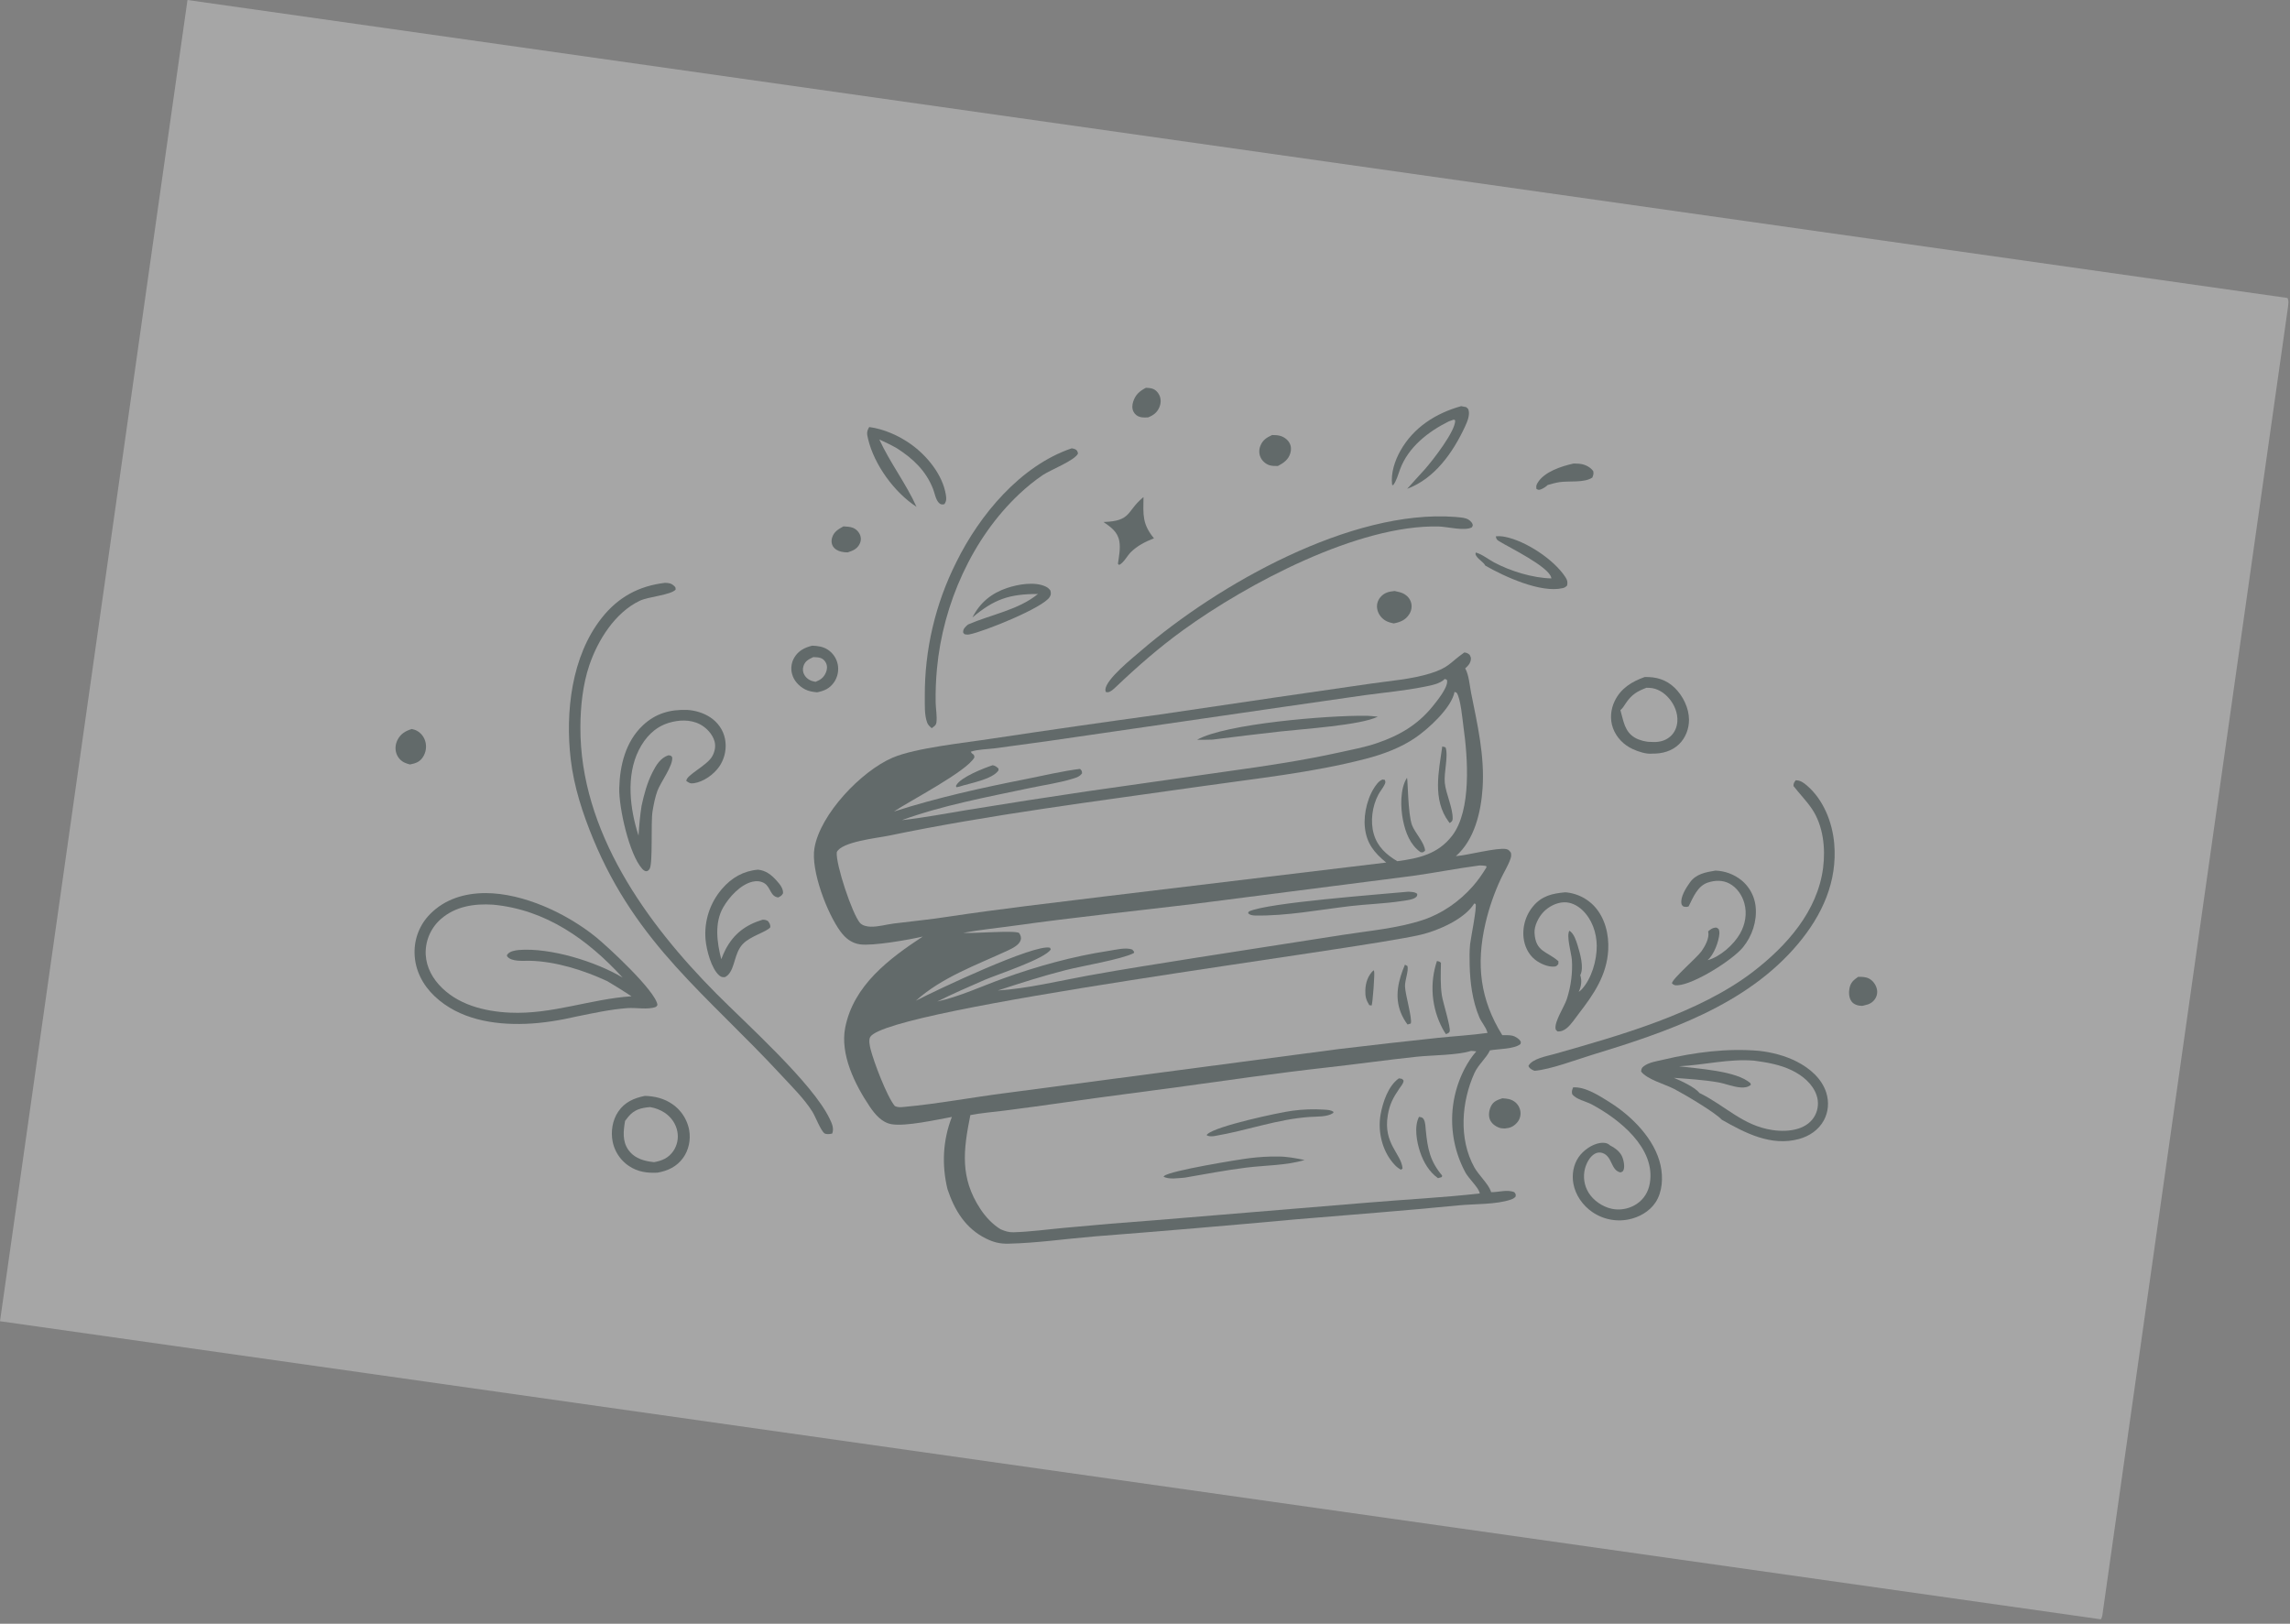 <?xml version="1.0" encoding="UTF-8"?> <svg xmlns="http://www.w3.org/2000/svg" width="385" height="273" viewBox="0 0 385 273" fill="none"><rect x="0" y="0" width="385" height="273" fill="#808080" stroke="none"/><g opacity="0.3" clip-path="url(#clip0_3242_39)"><path d="M31.518 0L384.572 50.093C384.694 50.361 384.753 50.597 384.735 50.89C384.628 52.646 384.261 54.455 384.014 56.199L382.57 66.372L377.963 98.86L360.095 224.773L355.251 258.913L353.964 267.988C353.784 269.233 353.738 270.769 353.352 271.949C353.284 272.16 353.156 272.347 353.013 272.515L-0.04 222.421L31.518 0Z" fill="white"></path><path d="M141.8 88.497C142.328 88.534 142.927 88.546 143.421 88.75C143.988 88.984 144.459 89.496 144.647 90.08C144.799 90.555 144.739 91.039 144.51 91.478C144.066 92.332 143.372 92.588 142.52 92.871C142.148 92.879 141.784 92.835 141.422 92.752C140.86 92.625 140.293 92.308 140.002 91.794C139.765 91.375 139.752 90.876 139.886 90.42C140.187 89.399 140.937 88.977 141.8 88.497Z" fill="#1C3737"></path><path d="M192.652 65.197C192.999 65.218 193.371 65.231 193.705 65.334C194.251 65.503 194.671 65.924 194.911 66.436C195.216 67.087 195.192 67.806 194.918 68.464C194.541 69.37 193.88 69.853 192.988 70.187C192.581 70.19 192.131 70.214 191.733 70.121C191.227 70.003 190.8 69.685 190.566 69.219C190.291 68.671 190.336 68.068 190.523 67.499C190.905 66.341 191.61 65.746 192.652 65.197Z" fill="#1C3737"></path><path d="M312.398 164.233C313.005 164.229 313.638 164.232 314.197 164.512C314.853 164.842 315.35 165.515 315.528 166.223C315.547 166.294 315.562 166.365 315.573 166.437C315.585 166.509 315.592 166.582 315.595 166.654C315.598 166.727 315.598 166.8 315.593 166.872C315.59 166.945 315.583 167.018 315.571 167.089C315.561 167.162 315.547 167.233 315.529 167.304C315.509 167.374 315.487 167.443 315.462 167.511C315.437 167.58 315.408 167.647 315.375 167.712C315.343 167.777 315.308 167.841 315.27 167.902C314.861 168.555 314.23 168.881 313.494 169.015C313.324 169.069 313.171 169.119 312.992 169.115C312.375 169.1 311.678 168.895 311.297 168.388C310.847 167.793 310.797 166.898 310.933 166.183C311.12 165.189 311.617 164.778 312.398 164.233Z" fill="#1C3737"></path><path d="M252.574 184.657C253.331 184.706 253.972 184.755 254.618 185.213C255.16 185.597 255.536 186.234 255.617 186.895C255.628 186.978 255.634 187.062 255.636 187.146C255.637 187.23 255.634 187.314 255.627 187.398C255.62 187.482 255.608 187.565 255.592 187.647C255.576 187.73 255.555 187.811 255.53 187.891C255.505 187.972 255.476 188.051 255.443 188.128C255.409 188.205 255.372 188.28 255.331 188.353C255.289 188.427 255.244 188.497 255.195 188.566C255.146 188.634 255.094 188.7 255.038 188.762C254.455 189.427 253.833 189.667 252.979 189.732C252.675 189.72 252.353 189.708 252.064 189.604C251.386 189.362 250.755 188.895 250.481 188.211C250.203 187.513 250.352 186.592 250.695 185.934C251.114 185.129 251.773 184.931 252.574 184.657Z" fill="#1C3737"></path><path d="M213.872 73.141C214.268 73.145 214.704 73.155 215.092 73.243C215.768 73.397 216.45 73.853 216.787 74.463C217.087 75.007 217.108 75.618 216.93 76.205C216.602 77.294 215.791 77.851 214.846 78.345C214.393 78.354 213.843 78.356 213.409 78.212C213.33 78.186 213.252 78.155 213.176 78.121C213.099 78.086 213.025 78.048 212.952 78.006C212.879 77.965 212.809 77.919 212.741 77.871C212.673 77.822 212.607 77.77 212.545 77.714C212.482 77.659 212.421 77.601 212.364 77.539C212.307 77.478 212.253 77.414 212.202 77.347C212.152 77.281 212.104 77.212 212.06 77.14C212.017 77.069 211.976 76.995 211.94 76.92C211.645 76.307 211.647 75.601 211.892 74.972C212.28 73.975 212.958 73.558 213.872 73.141Z" fill="#1C3737"></path><path d="M264.554 77.932C265.008 77.945 265.495 77.942 265.939 78.034C266.673 78.188 267.452 78.603 267.868 79.235C267.941 79.713 267.883 79.835 267.708 80.293C266.358 81.206 263.82 80.83 262.223 81.056C261.543 81.152 260.858 81.362 260.198 81.546C259.932 81.827 259.398 82.158 259.036 82.287C258.691 82.409 258.627 82.358 258.313 82.217C258.242 81.761 258.267 81.581 258.509 81.174C259.621 79.303 262.556 78.374 264.554 77.932Z" fill="#1C3737"></path><path d="M69.233 122.567C69.534 122.639 69.833 122.718 70.105 122.871C70.191 122.919 70.274 122.971 70.354 123.028C70.435 123.084 70.512 123.144 70.587 123.209C70.662 123.273 70.733 123.34 70.8 123.412C70.868 123.483 70.932 123.558 70.993 123.635C71.053 123.713 71.109 123.794 71.162 123.877C71.214 123.96 71.262 124.046 71.305 124.134C71.349 124.223 71.388 124.313 71.423 124.405C71.458 124.497 71.488 124.591 71.513 124.686C71.542 124.794 71.565 124.903 71.583 125.013C71.601 125.123 71.613 125.234 71.619 125.345C71.625 125.457 71.625 125.568 71.62 125.68C71.615 125.791 71.604 125.902 71.587 126.012C71.57 126.123 71.547 126.232 71.519 126.34C71.491 126.448 71.457 126.554 71.418 126.659C71.379 126.763 71.335 126.866 71.285 126.966C71.235 127.065 71.181 127.163 71.121 127.257C70.573 128.128 69.862 128.348 68.918 128.53C68.625 128.448 68.328 128.365 68.052 128.236C67.97 128.199 67.89 128.158 67.812 128.113C67.735 128.068 67.659 128.018 67.587 127.966C67.514 127.913 67.445 127.856 67.378 127.796C67.311 127.736 67.248 127.672 67.187 127.606C67.127 127.539 67.07 127.47 67.017 127.397C66.964 127.325 66.915 127.25 66.869 127.172C66.824 127.095 66.782 127.015 66.745 126.933C66.707 126.851 66.674 126.768 66.646 126.683C66.382 125.91 66.48 125.068 66.857 124.351C67.379 123.359 68.192 122.882 69.233 122.567Z" fill="#1C3737"></path><path d="M234.473 99.364C235.037 99.486 235.623 99.593 236.124 99.894C236.682 100.23 237.109 100.764 237.26 101.404C237.414 102.059 237.271 102.735 236.908 103.297C236.286 104.261 235.393 104.616 234.312 104.816C233.775 104.694 233.256 104.578 232.793 104.26C232.13 103.806 231.649 103.116 231.53 102.313C231.43 101.637 231.605 100.985 232.038 100.453C232.694 99.644 233.501 99.45 234.473 99.364Z" fill="#1C3737"></path><path d="M192.246 83.577C192.206 86.6 192.022 88.076 194.007 90.509C192.607 91.045 191.191 91.764 190.12 92.834C189.506 93.447 188.914 94.64 188.146 94.986L187.947 94.784C188.119 93.57 188.404 92.18 188.178 90.966C187.881 89.371 186.75 88.624 185.518 87.761C190.245 87.63 189.375 85.962 192.141 83.66C192.176 83.632 192.211 83.605 192.246 83.577Z" fill="#1C3737"></path><path d="M251.476 90.176C252.016 90.121 252.492 90.151 253.025 90.257C256.471 90.94 261.231 94.025 263.181 97.033C263.515 97.547 263.584 97.86 263.465 98.442C263.238 98.676 263.072 98.8 262.749 98.878C259.035 99.773 252.854 96.901 249.709 95.095C249.429 94.516 248.62 94.107 248.253 93.545C248.063 93.254 248.032 93.231 248.104 92.895C249.172 93.174 250.197 94.028 251.174 94.549C253.943 96.029 257.676 97.174 260.819 97.246C260.811 97.2 260.805 97.152 260.794 97.106C260.357 95.252 253.745 92.054 252.067 91.014C251.607 90.728 251.595 90.681 251.476 90.176Z" fill="#1C3737"></path><path d="M163.486 103.814C164.754 101.317 166.673 99.739 169.33 98.851C171.184 98.231 173.979 97.741 175.825 98.626C176.16 98.787 176.374 98.988 176.596 99.281C176.69 99.73 176.737 99.927 176.489 100.353C175.424 102.182 165.348 106.217 162.977 106.662C162.689 106.716 162.459 106.699 162.174 106.636C161.988 106.433 161.906 106.445 161.928 106.152C161.963 105.671 162.401 105.282 162.753 104.996C166.57 103.331 171.241 102.549 174.496 99.867C169.693 99.863 167.162 100.727 163.486 103.814Z" fill="#1C3737"></path><path d="M136.547 108.556C137.486 108.592 138.376 108.707 139.174 109.231C139.28 109.301 139.382 109.375 139.48 109.454C139.578 109.533 139.673 109.617 139.763 109.706C139.853 109.794 139.938 109.887 140.02 109.984C140.1 110.081 140.177 110.182 140.248 110.286C140.319 110.391 140.385 110.498 140.445 110.609C140.506 110.72 140.561 110.834 140.61 110.95C140.66 111.067 140.703 111.185 140.741 111.306C140.779 111.426 140.811 111.549 140.836 111.672C140.863 111.803 140.883 111.935 140.896 112.067C140.909 112.2 140.916 112.333 140.916 112.466C140.916 112.599 140.909 112.732 140.896 112.865C140.882 112.998 140.863 113.129 140.836 113.26C140.809 113.39 140.776 113.519 140.737 113.647C140.697 113.774 140.651 113.899 140.599 114.021C140.547 114.144 140.489 114.264 140.425 114.381C140.361 114.497 140.291 114.611 140.216 114.721C139.488 115.762 138.573 116.164 137.363 116.399C136.647 116.321 135.988 116.241 135.34 115.898C134.316 115.356 133.48 114.471 133.167 113.335C133.135 113.22 133.109 113.103 133.089 112.986C133.068 112.867 133.054 112.749 133.046 112.629C133.038 112.51 133.036 112.39 133.039 112.27C133.043 112.151 133.053 112.032 133.069 111.913C133.084 111.794 133.106 111.677 133.133 111.56C133.161 111.444 133.194 111.329 133.233 111.216C133.272 111.103 133.317 110.992 133.367 110.883C133.417 110.774 133.473 110.668 133.533 110.565C134.225 109.397 135.278 108.876 136.547 108.556Z" fill="#1C3737"></path><path d="M136.735 110.48C137.14 110.487 137.596 110.507 137.982 110.635C138.378 110.767 138.72 111.127 138.885 111.504C139.115 112.028 139.069 112.583 138.841 113.097C138.461 113.953 137.936 114.307 137.104 114.636C136.324 114.503 135.709 114.215 135.267 113.526C134.971 113.066 134.915 112.511 135.079 111.993C135.353 111.122 135.976 110.841 136.735 110.48Z" fill="white"></path><path d="M245.654 68.285L246.495 68.448C246.62 68.563 246.815 68.691 246.87 68.852C247.18 69.749 246.679 70.909 246.303 71.72C244.295 76.054 241.204 80.481 236.577 82.183C237.541 81.075 238.558 80.021 239.529 78.922C240.859 77.417 244.755 72.43 244.644 70.662L244.413 70.549L243.577 70.845C240.141 72.549 236.757 75.166 235.378 78.918C235.059 79.787 234.777 80.85 234.215 81.588L234.044 81.505C233.802 79.552 234.494 77.461 235.442 75.777C237.663 71.832 241.404 69.472 245.654 68.285Z" fill="#1C3737"></path><path d="M146.138 71.798C148.575 72.112 151.121 73.248 153.116 74.665C155.852 76.609 158.502 79.837 159.026 83.225C159.117 83.817 159.136 84.265 158.766 84.768C158.342 84.86 158.116 84.84 157.808 84.5C157.294 83.932 157.152 82.934 156.877 82.228C155.681 79.152 153.49 77.091 150.768 75.357C149.813 74.808 148.832 74.347 147.832 73.89C149.665 77.856 152.385 81.404 154.087 85.212C150.368 82.802 146.971 78.142 145.944 73.805C145.738 72.936 145.666 72.572 146.138 71.798Z" fill="#1C3737"></path><path d="M127.45 146.217C128.767 146.356 129.685 147.086 130.543 148.036C131.076 148.626 131.692 149.343 131.649 150.184C131.392 150.612 131.285 150.655 130.837 150.889C129.489 150.722 129.585 149.195 128.542 148.52C127.933 148.126 127.17 148.076 126.48 148.246C124.456 148.746 122.585 150.818 121.584 152.559C120.084 155.17 120.542 158.487 121.26 161.269C121.485 160.703 121.715 160.136 121.999 159.597C123.381 156.978 125.389 155.485 128.189 154.637C128.596 154.633 128.792 154.658 129.139 154.879C129.411 155.297 129.499 155.395 129.514 155.886C128.94 156.675 126.17 157.363 124.888 158.713C123.425 160.251 123.608 162.677 122.396 163.918C122.251 164.066 122.073 164.178 121.895 164.281C121.491 164.294 121.285 164.308 120.949 164.027C119.59 162.889 118.766 159.694 118.615 157.941C118.599 157.75 118.588 157.559 118.581 157.369C118.575 157.177 118.573 156.986 118.577 156.795C118.58 156.604 118.588 156.413 118.6 156.222C118.613 156.031 118.63 155.841 118.653 155.651C118.675 155.461 118.702 155.272 118.733 155.084C118.765 154.895 118.801 154.707 118.842 154.521C118.883 154.334 118.928 154.148 118.978 153.964C119.028 153.779 119.083 153.596 119.142 153.414C119.202 153.232 119.265 153.052 119.333 152.874C119.402 152.695 119.474 152.518 119.551 152.343C119.628 152.168 119.71 151.996 119.795 151.825C119.881 151.654 119.971 151.485 120.064 151.319C120.159 151.152 120.257 150.988 120.359 150.827C120.461 150.665 120.567 150.506 120.677 150.35C120.787 150.194 120.901 150.04 121.019 149.89C121.136 149.739 121.258 149.592 121.383 149.447C122.985 147.578 124.99 146.417 127.45 146.217Z" fill="#1C3737"></path><path d="M288.41 146.372C288.606 146.379 288.802 146.393 288.997 146.416C289.192 146.438 289.386 146.468 289.578 146.506C289.771 146.544 289.962 146.589 290.151 146.642C290.34 146.695 290.526 146.755 290.71 146.823C290.895 146.891 291.076 146.967 291.254 147.049C291.432 147.132 291.607 147.221 291.778 147.317C291.949 147.414 292.115 147.517 292.278 147.627C292.441 147.736 292.599 147.852 292.753 147.975C292.837 148.043 292.92 148.114 293.001 148.187C293.081 148.259 293.16 148.334 293.238 148.41C293.315 148.487 293.39 148.565 293.463 148.646C293.537 148.726 293.608 148.808 293.677 148.892C293.747 148.976 293.814 149.061 293.879 149.148C293.944 149.235 294.007 149.324 294.068 149.414C294.128 149.505 294.187 149.596 294.243 149.689C294.299 149.782 294.353 149.877 294.404 149.973C294.456 150.069 294.505 150.166 294.552 150.264C294.599 150.362 294.643 150.461 294.685 150.562C294.727 150.662 294.766 150.764 294.803 150.866C294.84 150.968 294.874 151.071 294.906 151.176C294.938 151.28 294.967 151.384 294.993 151.49C295.02 151.595 295.044 151.702 295.065 151.808C295.087 151.915 295.106 152.022 295.122 152.13C295.138 152.237 295.151 152.345 295.162 152.454C295.412 154.877 294.569 157.387 293.041 159.26C291.283 161.415 284.811 165.483 282.082 165.652C281.61 165.682 281.428 165.655 281.087 165.333C281.106 164.587 285.295 161.007 286.053 159.939C286.638 159.116 287.407 157.739 287.195 156.696C287.188 156.663 287.179 156.63 287.17 156.597C287.533 156.289 287.875 156.003 288.365 155.96C288.693 155.931 288.709 156.015 288.963 156.225C289.038 156.455 289.085 156.685 289.07 156.929C288.981 158.312 288.15 160.511 287.092 161.432C289.173 160.88 291.481 158.83 292.533 156.978C293.419 155.416 293.746 153.611 293.264 151.864C292.89 150.51 292.018 149.229 290.764 148.558C289.62 147.944 288.34 147.985 287.131 148.383C285.394 148.954 284.661 150.871 283.899 152.386C283.595 152.529 283.359 152.473 283.041 152.427C282.831 152.238 282.738 152.203 282.687 151.923C282.482 150.793 283.498 149.22 284.124 148.347C285.144 146.924 286.79 146.636 288.41 146.372Z" fill="#1C3737"></path><path d="M264.472 182.82C266.532 182.674 268.986 184.286 270.681 185.354C274.361 187.672 278.224 191.536 279.178 195.926C279.618 197.951 279.508 200.381 278.337 202.154C277.313 203.704 275.517 204.705 273.719 205.041C273.59 205.065 273.46 205.087 273.33 205.105C273.2 205.123 273.069 205.138 272.938 205.149C272.808 205.161 272.677 205.169 272.545 205.175C272.414 205.18 272.283 205.181 272.152 205.18C272.02 205.179 271.889 205.174 271.758 205.167C271.627 205.159 271.496 205.148 271.365 205.134C271.235 205.12 271.105 205.103 270.975 205.082C270.845 205.062 270.716 205.038 270.588 205.011C270.459 204.984 270.331 204.954 270.204 204.921C270.077 204.887 269.951 204.851 269.826 204.812C269.7 204.772 269.576 204.73 269.453 204.685C269.33 204.639 269.208 204.591 269.087 204.539C268.966 204.488 268.847 204.433 268.728 204.376C268.61 204.319 268.494 204.258 268.378 204.195C268.263 204.132 268.15 204.066 268.038 203.998C267.926 203.929 267.816 203.858 267.707 203.783C266.096 202.675 264.87 200.943 264.518 199.002C264.243 197.482 264.52 195.813 265.409 194.535C266.182 193.423 267.599 192.408 268.949 192.178C269.469 192.09 270.106 192.11 270.54 192.449C270.595 192.492 270.646 192.539 270.699 192.584C271.426 192.933 272.174 193.491 272.588 194.203C272.922 194.779 273.194 195.991 272.98 196.636C272.863 196.988 272.767 196.983 272.451 197.12C270.779 196.78 271.126 194.452 269.424 193.857C268.998 193.708 268.543 193.755 268.147 193.969C267.281 194.437 266.71 195.564 266.467 196.488C266.424 196.657 266.389 196.828 266.362 197.001C266.336 197.174 266.319 197.347 266.31 197.522C266.301 197.696 266.3 197.871 266.309 198.045C266.318 198.22 266.335 198.394 266.361 198.566C266.387 198.739 266.422 198.91 266.465 199.079C266.508 199.249 266.56 199.415 266.62 199.579C266.68 199.744 266.748 199.904 266.824 200.062C266.9 200.219 266.983 200.372 267.075 200.52C267.886 201.851 269.443 202.903 270.958 203.228C271.049 203.247 271.14 203.263 271.231 203.278C271.323 203.292 271.415 203.304 271.507 203.314C271.6 203.323 271.692 203.331 271.785 203.336C271.877 203.341 271.97 203.344 272.063 203.344C272.155 203.345 272.248 203.343 272.341 203.338C272.433 203.334 272.526 203.328 272.618 203.319C272.71 203.31 272.802 203.299 272.894 203.286C272.986 203.272 273.077 203.257 273.168 203.239C273.259 203.221 273.35 203.2 273.44 203.178C273.53 203.155 273.619 203.131 273.708 203.104C273.797 203.077 273.885 203.047 273.972 203.016C274.059 202.985 274.146 202.951 274.231 202.915C274.317 202.88 274.402 202.842 274.485 202.802C274.569 202.762 274.652 202.72 274.734 202.676C274.815 202.632 274.896 202.586 274.975 202.538C275.054 202.489 275.133 202.439 275.209 202.387C276.404 201.578 277.124 200.366 277.369 198.953C278.395 193.031 272.224 188.151 267.6 185.68C266.625 185.158 264.956 184.854 264.313 183.943C264.219 183.443 264.295 183.306 264.472 182.82Z" fill="#1C3737"></path><path d="M180.174 75.376C180.351 75.407 180.558 75.434 180.722 75.51C181.102 75.686 181.144 75.863 181.237 76.247C180.732 77.407 176.561 79.032 175.357 79.843C173.953 80.788 172.605 81.892 171.371 83.05C163.44 90.496 158.529 101.598 157.529 112.388C157.346 114.306 157.271 116.227 157.305 118.153C157.328 119.161 157.565 120.468 157.437 121.445C157.366 121.981 157.039 122.128 156.641 122.428L156.526 122.326C156.245 122.08 156.006 121.846 155.874 121.486C155.39 120.168 155.49 118.489 155.479 117.098C155.476 116.61 155.481 116.122 155.492 115.634C155.504 115.146 155.522 114.659 155.548 114.171C155.574 113.684 155.607 113.197 155.647 112.711C155.688 112.224 155.735 111.739 155.79 111.254C155.844 110.769 155.906 110.284 155.975 109.801C156.044 109.318 156.12 108.836 156.203 108.355C156.287 107.874 156.377 107.395 156.474 106.916C156.572 106.438 156.676 105.961 156.788 105.486C156.899 105.011 157.018 104.538 157.143 104.066C157.268 103.594 157.401 103.125 157.54 102.657C157.679 102.189 157.826 101.724 157.979 101.26C158.132 100.797 158.292 100.336 158.459 99.877C158.626 99.418 158.799 98.963 158.979 98.509C159.159 98.055 159.346 97.605 159.54 97.157C159.733 96.709 159.934 96.264 160.14 95.822C160.347 95.38 160.56 94.941 160.78 94.505C164.685 86.578 171.552 78.301 180.174 75.376Z" fill="#1C3737"></path><path d="M263.166 150.02C263.281 150.029 263.396 150.041 263.511 150.055C263.625 150.07 263.74 150.087 263.854 150.106C263.968 150.126 264.081 150.149 264.194 150.174C264.307 150.199 264.419 150.226 264.531 150.257C264.643 150.287 264.753 150.32 264.864 150.355C264.974 150.39 265.083 150.428 265.191 150.469C265.3 150.509 265.407 150.552 265.514 150.597C265.62 150.643 265.725 150.69 265.83 150.741C265.934 150.791 266.036 150.844 266.138 150.899C266.24 150.954 266.341 151.011 266.44 151.071C266.539 151.13 266.636 151.192 266.733 151.257C266.829 151.321 266.924 151.387 267.017 151.456C267.11 151.524 267.202 151.595 267.291 151.668C267.381 151.741 267.47 151.815 267.556 151.892C267.643 151.969 267.727 152.048 267.81 152.129C267.893 152.21 267.974 152.292 268.053 152.377C269.848 154.329 270.517 157.107 270.379 159.704C270.152 163.955 267.946 167.158 265.446 170.399C264.842 171.182 264.199 172.187 263.456 172.819C262.987 173.218 262.474 173.455 261.858 173.412C261.695 173.255 261.563 173.197 261.524 172.963C261.322 171.75 262.989 169.264 263.408 167.998C263.769 166.896 264.021 165.77 264.163 164.619C264.295 163.553 264.342 162.452 264.267 161.381C264.19 160.289 263.294 157.319 263.852 156.483C264.604 156.927 264.986 158.144 265.233 158.949C265.643 160.284 266.345 162.683 265.679 163.953C265.992 164.893 265.837 165.889 265.416 166.76C265.587 166.644 265.753 166.519 265.895 166.367C267.591 164.553 268.464 161.451 268.448 159.019C268.434 156.835 267.647 154.555 266.044 153.029C265.202 152.227 264.1 151.66 262.915 151.704C261.642 151.75 260.302 152.454 259.443 153.382C258.65 154.238 257.923 155.672 257.99 156.856C258.173 160.078 260.073 159.906 262.007 161.608L261.995 162.079C261.757 162.351 261.709 162.476 261.312 162.513C260.249 162.612 258.886 161.994 258.072 161.344C256.932 160.436 256.293 159.047 256.14 157.615C256.129 157.499 256.12 157.383 256.114 157.267C256.108 157.15 256.105 157.034 256.105 156.917C256.105 156.801 256.108 156.684 256.114 156.568C256.119 156.452 256.128 156.336 256.139 156.22C256.15 156.104 256.164 155.988 256.181 155.873C256.199 155.758 256.218 155.643 256.241 155.529C256.264 155.414 256.289 155.301 256.318 155.188C256.346 155.075 256.377 154.962 256.411 154.851C256.444 154.74 256.481 154.629 256.52 154.519C256.56 154.41 256.602 154.301 256.646 154.194C256.691 154.086 256.738 153.98 256.788 153.874C256.838 153.769 256.89 153.665 256.945 153.562C257 153.46 257.058 153.358 257.118 153.259C257.178 153.159 257.24 153.061 257.305 152.964C257.37 152.867 257.437 152.772 257.507 152.679C257.576 152.585 257.648 152.494 257.722 152.404C259.206 150.606 260.968 150.221 263.166 150.02Z" fill="#1C3737"></path><path d="M244.624 86.907C245.231 86.973 245.938 86.993 246.519 87.187C246.925 87.323 247.394 87.69 247.555 88.094C247.669 88.38 247.581 88.397 247.458 88.655C246.273 89.333 243.308 88.552 241.862 88.518C228.375 88.201 209.726 98.115 198.937 105.924C194.905 108.842 191.203 112.072 187.604 115.501C187.362 115.716 187.101 115.979 186.825 116.15C186.479 116.364 186.303 116.451 185.919 116.344C185.871 116.203 185.83 116.085 185.839 115.933C185.951 114.18 190.397 110.639 191.808 109.424C204.81 98.225 227.164 85.597 244.624 86.907Z" fill="#1C3737"></path><path d="M115.552 119.358C116.878 119.438 118.279 119.858 119.392 120.591C120.656 121.424 121.579 122.689 121.88 124.185C121.9 124.286 121.918 124.387 121.933 124.489C121.948 124.591 121.961 124.693 121.97 124.795C121.98 124.898 121.988 125.001 121.992 125.103C121.997 125.206 121.999 125.309 121.999 125.412C121.999 125.515 121.996 125.618 121.991 125.72C121.985 125.823 121.977 125.926 121.967 126.028C121.956 126.131 121.943 126.233 121.927 126.335C121.911 126.436 121.893 126.538 121.873 126.638C121.852 126.739 121.829 126.839 121.803 126.939C121.777 127.039 121.749 127.138 121.719 127.236C121.688 127.334 121.655 127.432 121.62 127.528C121.584 127.625 121.546 127.721 121.506 127.815C121.466 127.91 121.423 128.004 121.378 128.096C121.333 128.189 121.286 128.281 121.237 128.371C121.187 128.461 121.136 128.55 121.082 128.637C121.028 128.725 120.972 128.812 120.914 128.896C120.003 130.218 118.274 131.445 116.665 131.683C116.065 131.772 115.844 131.635 115.385 131.302C115.329 130.329 118.831 128.74 119.719 127.194C120.178 126.393 120.376 125.481 120.109 124.576C119.766 123.412 118.747 122.334 117.686 121.78C116.053 120.926 114.071 121.016 112.355 121.559C110.071 122.281 108.482 123.972 107.418 126.071C105.215 130.421 105.901 136.032 107.352 140.495C107.458 138.802 107.596 137.144 107.865 135.469C108.28 133.536 108.796 131.628 109.691 129.856C110.288 128.673 111.041 127.413 112.367 126.985C112.726 127.038 112.775 126.993 113.005 127.293C113.227 128.665 111.063 131.518 110.537 132.937C110.128 134.037 109.904 135.239 109.709 136.395C109.387 138.305 109.803 145.299 109.189 146.127C109.039 146.328 108.888 146.495 108.612 146.479C108.361 146.465 108.104 146.226 107.946 146.048C105.779 143.624 104.031 135.799 104.111 132.523C104.204 128.672 105.183 124.681 108.075 121.957C110.217 119.939 112.677 119.255 115.552 119.358Z" fill="#1C3737"></path><path d="M276.497 113.83C278.42 113.769 280.105 114.254 281.517 115.607C282.939 116.969 283.957 119.04 283.959 121.031C283.96 122.542 283.377 124.067 282.285 125.125C281.07 126.301 279.437 126.734 277.787 126.707C276.766 126.819 275.438 126.371 274.521 125.955C272.993 125.262 271.75 124 271.175 122.413C270.641 120.937 270.782 119.289 271.456 117.882C272.486 115.731 274.328 114.606 276.497 113.83Z" fill="#1C3737"></path><path d="M276.801 115.635C276.972 115.634 277.144 115.642 277.315 115.649C278.597 115.707 279.705 116.409 280.544 117.356C281.497 118.432 282.114 119.904 281.997 121.357C281.92 122.321 281.51 123.239 280.763 123.867C279.827 124.653 278.745 124.822 277.566 124.736C276.757 124.766 275.594 124.453 274.888 124.042C273.092 122.998 272.954 121.182 272.427 119.398C272.848 119.051 273.091 118.579 273.4 118.136C274.363 116.752 275.26 116.222 276.801 115.635Z" fill="white"></path><path d="M108.412 184.25C110.075 184.293 111.684 184.686 113.06 185.65C113.151 185.714 113.241 185.78 113.329 185.848C113.418 185.916 113.504 185.986 113.589 186.058C113.673 186.13 113.756 186.204 113.837 186.28C113.918 186.357 113.998 186.435 114.075 186.515C114.152 186.595 114.227 186.677 114.3 186.761C114.374 186.845 114.445 186.931 114.514 187.018C114.583 187.105 114.65 187.194 114.714 187.285C114.779 187.376 114.841 187.468 114.902 187.561C114.962 187.655 115.019 187.75 115.075 187.847C115.13 187.943 115.183 188.041 115.234 188.141C115.285 188.24 115.333 188.34 115.379 188.442C115.424 188.543 115.468 188.646 115.508 188.749C115.549 188.853 115.587 188.958 115.623 189.064C115.658 189.169 115.691 189.275 115.721 189.383C115.752 189.49 115.779 189.598 115.805 189.706C115.83 189.815 115.852 189.924 115.872 190.034C116.147 191.621 115.798 193.342 114.857 194.66C113.799 196.139 112.279 196.859 110.534 197.159C108.785 197.244 107.246 197.041 105.756 196.049C105.668 195.991 105.582 195.93 105.497 195.867C105.412 195.804 105.328 195.74 105.246 195.673C105.165 195.606 105.084 195.537 105.006 195.466C104.927 195.396 104.851 195.323 104.776 195.248C104.701 195.174 104.628 195.097 104.557 195.019C104.486 194.941 104.417 194.861 104.349 194.78C104.282 194.698 104.217 194.615 104.154 194.53C104.091 194.446 104.03 194.359 103.971 194.272C103.912 194.184 103.855 194.095 103.801 194.004C103.746 193.914 103.694 193.822 103.644 193.729C103.593 193.635 103.546 193.541 103.5 193.446C103.455 193.35 103.412 193.254 103.371 193.156C103.33 193.059 103.292 192.96 103.256 192.861C103.22 192.761 103.187 192.661 103.156 192.56C103.125 192.459 103.096 192.357 103.071 192.254C103.045 192.152 103.021 192.049 103 191.945C102.663 190.247 102.96 188.346 103.937 186.9C105.02 185.298 106.583 184.625 108.412 184.25Z" fill="#1C3737"></path><path d="M109.284 186.133C109.502 186.168 109.718 186.214 109.931 186.271C110.144 186.328 110.354 186.397 110.56 186.476C110.767 186.555 110.968 186.645 111.165 186.745C111.362 186.846 111.553 186.956 111.738 187.077C112.837 187.806 113.639 188.942 113.879 190.247C113.906 190.388 113.926 190.53 113.938 190.672C113.951 190.815 113.957 190.958 113.956 191.101C113.954 191.244 113.946 191.387 113.931 191.53C113.916 191.672 113.894 191.814 113.865 191.954C113.836 192.094 113.8 192.233 113.757 192.369C113.714 192.506 113.665 192.64 113.609 192.772C113.554 192.904 113.491 193.033 113.423 193.159C113.354 193.285 113.28 193.407 113.2 193.526C112.389 194.699 111.315 195.152 109.958 195.393C109.687 195.366 109.418 195.329 109.15 195.284C107.769 195.051 106.452 194.506 105.63 193.316C104.607 191.836 104.805 190.129 105.09 188.457C105.265 188.21 105.451 187.971 105.647 187.74C106.668 186.533 107.763 186.271 109.284 186.133Z" fill="white"></path><path d="M301.895 131.185C302.667 131.196 303.175 131.551 303.741 132.032C306.555 134.417 308.061 138.23 308.374 141.839C308.929 148.249 306.329 153.879 302.295 158.689C293.555 169.107 280.074 173.557 267.518 177.402C264.892 178.206 260.695 179.796 258.053 180.027C257.962 180.012 257.909 180.009 257.818 179.966C257.445 179.791 257.079 179.594 256.97 179.201C257.58 177.996 260.053 177.572 261.269 177.227C272.252 174.113 285.672 170.354 294.797 163.323C300.4 159.004 305.562 153.201 306.502 145.926C306.929 142.606 306.525 138.802 304.616 135.983C303.706 134.639 302.521 133.441 301.524 132.152C301.519 131.664 301.631 131.581 301.895 131.185Z" fill="#1C3737"></path><path d="M111.816 97.99C112.458 98.015 112.852 98.057 113.333 98.513C113.601 98.767 113.574 98.767 113.587 99.136C112.749 100.055 109.018 100.308 107.551 101.009C103.417 102.987 100.535 107.586 99.094 111.801C97.977 115.068 97.588 118.83 97.576 122.268C97.518 139.757 108.646 155.184 120.442 167.067C125.503 172.165 136.6 182.084 139.473 188.07C139.868 188.894 140.237 189.662 139.924 190.576C139.855 190.592 139.787 190.609 139.719 190.624C139.407 190.692 138.873 190.73 138.608 190.542C137.988 190.101 137.102 187.756 136.607 186.956C135.268 184.791 133.165 182.725 131.424 180.843C118.952 167.354 107.067 158.831 99.717 141.026C97.961 136.773 96.491 132.272 95.953 127.684C95.024 119.761 96.061 110.347 101.161 103.894C103.935 100.383 107.415 98.508 111.816 97.99Z" fill="#1C3737"></path><path d="M295.725 176.676C297.878 176.911 300.13 177.494 302.064 178.479C304.245 179.591 306.312 181.341 307.052 183.757C307.525 185.298 307.4 186.959 306.62 188.379C305.739 189.984 304.21 191.014 302.469 191.495C297.783 192.79 293.405 190.5 289.456 188.253C288.402 187.059 283.075 183.919 281.461 183.084C279.917 182.284 276.923 181.492 275.906 180.16C275.96 179.706 275.976 179.551 276.367 179.253C277.219 178.603 278.624 178.401 279.647 178.16C284.889 176.923 290.339 176.208 295.725 176.676Z" fill="#1C3737"></path><path d="M294.947 178.33C297.119 178.629 299.233 178.985 301.229 179.944C303.013 180.801 304.784 182.239 305.42 184.185C305.464 184.32 305.502 184.456 305.533 184.595C305.564 184.734 305.587 184.874 305.604 185.014C305.621 185.155 305.631 185.297 305.634 185.439C305.637 185.581 305.633 185.723 305.623 185.865C305.612 186.006 305.594 186.147 305.569 186.287C305.545 186.427 305.514 186.565 305.475 186.702C305.436 186.839 305.391 186.973 305.339 187.106C305.288 187.238 305.23 187.367 305.165 187.494C304.588 188.633 303.54 189.367 302.344 189.749C300.963 190.191 299.422 190.203 297.999 189.994C293.04 189.267 290.083 185.918 285.842 183.823L285.699 183.754C284.982 182.795 282.549 181.684 281.42 181.217C283.879 181.4 286.367 181.546 288.8 181.962C290.078 182.181 291.428 182.766 292.702 182.834C293.313 182.867 293.911 182.798 294.363 182.377L294.289 182.128C292.017 180.025 285.391 179.678 282.276 179.273C286.52 179.07 290.648 177.97 294.947 178.33Z" fill="white"></path><path d="M81.635 150.154C88.019 150.166 95.247 153.574 100.138 157.507C102.077 159.067 110.281 166.633 110.535 168.964C110.44 169.099 110.386 169.24 110.228 169.302C108.964 169.796 106.926 169.39 105.525 169.491C102.638 169.698 99.82 170.323 96.99 170.894C94.156 171.546 91.294 172.026 88.385 172.134C82.955 172.336 77.17 171.374 73.073 167.503C71.047 165.587 69.734 163.039 69.695 160.217C69.692 160.067 69.692 159.917 69.697 159.767C69.701 159.616 69.71 159.466 69.722 159.316C69.734 159.166 69.749 159.017 69.769 158.868C69.788 158.719 69.811 158.57 69.838 158.422C69.865 158.274 69.896 158.127 69.93 157.981C69.964 157.834 70.002 157.689 70.043 157.544C70.085 157.4 70.13 157.256 70.179 157.114C70.227 156.972 70.279 156.831 70.335 156.691C70.391 156.552 70.45 156.413 70.512 156.277C70.575 156.14 70.641 156.005 70.71 155.871C70.779 155.738 70.852 155.606 70.928 155.477C71.004 155.347 71.083 155.219 71.165 155.093C71.247 154.967 71.332 154.844 71.421 154.722C71.509 154.6 71.601 154.481 71.695 154.364C71.789 154.247 71.886 154.133 71.987 154.02C72.087 153.908 72.189 153.799 72.295 153.692C74.805 151.145 78.139 150.16 81.635 150.154Z" fill="#1C3737"></path><path d="M82.896 152.104C91.76 152.928 98.808 157.953 104.674 164.36C100.149 161.657 92.54 159.309 87.255 159.719C86.674 159.764 85.694 159.934 85.331 160.438C85.195 160.627 85.224 160.553 85.25 160.773C85.959 161.757 88.023 161.509 89.061 161.534C93.468 161.639 98.135 163.124 102.104 164.964C103.484 165.77 104.824 166.633 106.165 167.502C99.254 167.969 92.778 170.573 85.779 170.259C81.418 170.063 76.8 168.911 73.774 165.534C72.329 163.922 71.44 161.887 71.578 159.695C71.586 159.572 71.596 159.449 71.61 159.327C71.624 159.205 71.64 159.083 71.66 158.962C71.679 158.84 71.702 158.72 71.727 158.599C71.753 158.479 71.781 158.359 71.813 158.24C71.844 158.122 71.878 158.003 71.915 157.886C71.953 157.769 71.993 157.653 72.035 157.538C72.079 157.422 72.124 157.308 72.173 157.195C72.222 157.082 72.273 156.971 72.327 156.86C72.381 156.75 72.438 156.641 72.497 156.533C72.556 156.425 72.618 156.319 72.683 156.215C72.748 156.11 72.815 156.007 72.885 155.906C72.954 155.804 73.026 155.705 73.101 155.607C73.176 155.509 73.253 155.414 73.332 155.32C73.412 155.226 73.493 155.134 73.577 155.044C73.661 154.954 73.747 154.867 73.835 154.781C73.923 154.695 74.014 154.612 74.106 154.531C76.559 152.371 79.751 151.898 82.896 152.104Z" fill="white"></path><path d="M246.189 109.697C246.602 109.746 246.77 109.833 247.088 110.099C247.213 110.372 247.318 110.52 247.291 110.827C247.232 111.508 246.822 111.941 246.333 112.373C246.958 113.47 247.078 115.252 247.33 116.511C248.391 121.808 249.62 127.08 249.255 132.533C248.987 136.529 247.895 141.211 244.763 143.941C246.79 143.788 251.674 142.465 253.226 142.754C253.649 142.833 253.777 143.052 254.018 143.367C254.098 143.779 254.07 144.037 253.93 144.434C253.522 145.596 252.798 146.729 252.278 147.855C251.73 149.039 251.244 150.247 250.819 151.481C250.395 152.714 250.034 153.966 249.738 155.237C248.151 162.121 248.819 168.016 252.567 174.042C253.114 174.045 253.741 174.009 254.274 174.13C254.715 174.229 255.381 174.638 255.609 175.029C255.749 175.27 255.681 175.294 255.616 175.545C254.577 176.395 251.872 176.346 250.494 176.597C249.86 177.94 248.527 178.991 247.887 180.409C245.697 185.252 245.215 191.502 247.878 196.279C248.557 197.498 250.227 199.078 250.628 200.237C250.65 200.303 250.67 200.37 250.691 200.437C251.933 200.462 253.42 199.938 254.597 200.446C254.828 200.776 254.865 200.762 254.807 201.184C254.571 201.447 254.341 201.572 254.006 201.686C251.516 202.54 247.942 202.393 245.243 202.657C236.124 203.553 227.003 204.242 217.872 205.008C206.609 206.043 195.339 206.999 184.063 207.874C179.258 208.269 174.33 208.998 169.52 209.099C168.083 209.129 167.05 208.87 165.751 208.227C162.304 206.523 160.46 203.448 159.288 199.914C158.31 195.834 158.506 191.722 160.028 187.792C157.478 188.253 152.231 189.43 149.865 189.008C148.241 188.719 147.082 187.329 146.208 186.029C143.735 182.35 141.199 177.265 142.105 172.734C143.526 165.635 149.473 161.191 155.125 157.467C152.83 158.001 146.725 159.078 144.58 158.773C143.171 158.572 142.144 157.755 141.316 156.632C139.058 153.568 136.291 146.347 136.925 142.594C137.892 136.866 144.816 129.64 150.054 127.392C153.953 125.719 162.284 124.89 166.856 124.17C176.243 122.759 185.638 121.409 195.042 120.12L214.472 117.253L230.465 114.937C233.753 114.457 237.229 114.212 240.41 113.235C243.603 112.254 243.721 111.445 246.081 109.772C246.116 109.746 246.153 109.722 246.189 109.697Z" fill="#1C3737"></path><path d="M248.761 145.506C249.136 145.504 249.48 145.534 249.849 145.596L249.921 145.805C249.236 146.931 248.489 148.012 247.618 149.002C245.388 151.535 242.473 153.592 239.264 154.66C234.969 156.089 230.207 156.478 225.747 157.181L201.434 160.969C195.234 161.969 189.007 162.912 182.83 164.042C177.885 164.946 172.782 166.2 167.759 166.529C171.538 165.299 175.29 164.091 179.142 163.111C181.951 162.395 188.544 161.307 190.614 160.245L190.679 160.027L190.362 159.646C189.279 159.234 187.519 159.697 186.375 159.87C180.414 160.773 174.302 162.469 168.641 164.517C165.028 165.824 161.311 167.562 157.572 168.385C160.193 167.063 162.92 165.902 165.607 164.72C167.676 163.841 175.802 161.173 176.663 159.608L176.521 159.339C173.981 158.639 157.4 166.468 153.982 168.245C158.35 164.318 164.118 162.27 169.367 159.842C170.09 159.507 171.344 158.91 171.588 158.087C171.742 157.566 171.587 157.286 171.335 156.856C170.536 156.375 163.693 156.978 161.952 156.836C164.821 156.305 167.738 156.027 170.626 155.622C180.685 154.21 190.778 153.181 200.859 151.964L237.43 147.272C241.219 146.75 244.967 145.999 248.761 145.506Z" fill="white"></path><path d="M236.773 149.919C237.289 149.966 237.862 149.937 238.271 150.288C238.251 150.546 238.295 150.594 238.103 150.798C237.643 151.286 236.207 151.41 235.565 151.508C232.722 151.944 229.79 152.01 226.926 152.352C221.715 152.974 216.248 154.023 210.995 153.926C210.52 153.899 210.146 153.87 209.824 153.516L209.979 153.239C213.163 151.762 231.795 150.392 236.773 149.919Z" fill="#1C3737"></path><path d="M242.903 114.149L243.236 114.288C243.283 114.408 243.294 114.413 243.298 114.563C243.333 115.709 241.6 117.844 240.865 118.751C238.322 121.89 235.221 123.681 231.442 124.959C229.422 125.642 227.272 126.043 225.192 126.501C219.048 127.854 212.871 128.782 206.643 129.644L182.753 133.045C176.046 134.038 169.346 135.08 162.654 136.173C158.997 136.764 155.32 137.494 151.638 137.887C158.443 135.402 165.977 134.008 173.051 132.509C175.495 131.992 178.037 131.643 180.426 130.905C181.034 130.717 181.53 130.547 181.921 130.014C181.883 129.575 181.885 129.584 181.572 129.273C178.594 129.641 175.596 130.369 172.651 130.951C164.933 132.476 157.813 134.045 150.29 136.437C153.02 134.615 162.505 129.714 163.813 127.355C163.812 126.641 163.426 126.919 163.221 126.38C164.426 125.98 165.945 125.983 167.219 125.819L175.909 124.637L215.71 118.858L229.415 116.885C232.748 116.433 236.163 116.126 239.458 115.465C240.53 115.25 242.142 114.97 242.903 114.149Z" fill="white"></path><path d="M166.892 128.657C167.339 128.739 167.536 128.913 167.869 129.212L167.867 129.53C166.82 131.074 162.991 131.683 161.223 132.276L160.802 132.356L160.715 132.147C160.742 132.094 160.767 132.04 160.796 131.988C161.55 130.651 165.464 129.119 166.892 128.657Z" fill="#1C3737"></path><path d="M229.414 120.347C230.138 120.32 230.92 120.438 231.646 120.49C228.777 121.937 219.03 122.56 215.272 122.982C211.46 123.413 207.652 123.87 203.847 124.353C202.982 124.39 202.113 124.381 201.248 124.384C205.978 121.668 223.375 120.266 229.414 120.347Z" fill="#1C3737"></path><path d="M247.857 151.9L248.077 151.985C248.331 152.505 247.242 157.898 247.154 158.759C247.036 159.917 247.058 161.094 247.083 162.256C247.144 165.172 247.559 168.342 248.711 171.044C249.061 171.865 249.793 172.672 250.037 173.502C250.053 173.556 250.067 173.611 250.082 173.664C247.342 174.043 244.558 174.202 241.806 174.486C236.225 175.079 230.649 175.709 225.076 176.377L169.3 183.742C163.504 184.48 157.69 185.587 151.881 186.116C151.354 186.164 150.937 186.196 150.445 185.963C149.107 184.366 146.903 178.529 146.367 176.41C146.234 175.886 145.999 174.812 146.315 174.326C149.51 169.419 228.107 159.718 238.908 157.145C241.804 156.455 246.241 154.526 247.857 151.9Z" fill="white"></path><path d="M230.932 163.122C230.962 163.186 230.995 163.248 231.021 163.313C231.151 163.638 230.778 168.675 230.601 169.056L230.205 168.995C229.668 168.119 229.516 167.547 229.543 166.52C229.575 165.225 229.98 164.012 230.932 163.122Z" fill="#1C3737"></path><path d="M236.202 162.188L236.631 162.423C236.833 163.32 236.183 164.78 236.214 165.833C236.257 167.276 237.456 171.174 237.187 172.08L236.644 172.252C236.18 171.656 235.77 170.925 235.495 170.222C234.426 167.487 235.105 164.779 236.202 162.188Z" fill="#1C3737"></path><path d="M241.582 161.572C241.916 161.639 242 161.637 242.257 161.876C242.224 163.69 242.141 165.563 242.41 167.362C242.574 168.462 243.945 172.81 243.723 173.419C243.62 173.7 243.353 173.749 243.097 173.876C242.885 173.562 242.68 173.243 242.506 172.906C242.392 172.691 242.284 172.473 242.181 172.252C242.078 172.032 241.981 171.808 241.89 171.583C241.798 171.357 241.712 171.129 241.633 170.899C241.553 170.669 241.479 170.437 241.41 170.204C241.342 169.97 241.28 169.734 241.224 169.497C241.167 169.26 241.117 169.022 241.073 168.783C241.029 168.543 240.991 168.303 240.959 168.061C240.927 167.82 240.901 167.578 240.881 167.335C240.861 167.092 240.848 166.849 240.84 166.605C240.832 166.362 240.831 166.118 240.836 165.875C240.841 165.631 240.852 165.388 240.869 165.145C240.886 164.902 240.909 164.66 240.939 164.418C240.968 164.176 241.003 163.935 241.045 163.695C241.087 163.455 241.134 163.216 241.188 162.979C241.242 162.741 241.302 162.505 241.367 162.27C241.433 162.036 241.504 161.803 241.582 161.572Z" fill="#1C3737"></path><path d="M244.542 116.326L244.888 116.461C245.578 117.423 245.867 120.962 246.04 122.194C246.762 127.323 247.442 136.235 244.12 140.532C241.752 143.594 238.541 144.31 234.915 144.793C233.067 143.691 231.594 142.369 230.969 140.238C230.348 138.116 230.699 135.557 231.724 133.613C232.016 133.059 232.442 132.577 232.723 132.022C232.922 131.629 232.974 131.534 232.83 131.125L232.427 131.057C232.045 131.222 231.782 131.448 231.521 131.768C230 133.629 229.218 136.709 229.463 139.08C229.744 141.801 231.029 143.359 233.051 145.02L185.672 150.722C176.957 151.796 168.212 152.8 159.528 154.104C156.461 154.594 153.343 154.879 150.26 155.272C148.983 155.434 147.632 155.842 146.349 155.802C145.75 155.783 144.974 155.627 144.568 155.149C143.254 153.599 140.486 145.286 140.68 143.281C141.468 141.522 147.455 140.907 149.308 140.523C166.747 136.905 184.426 134.719 202.046 132.195C211.211 130.882 220.638 129.911 229.609 127.578C232.523 126.82 235.449 125.745 237.952 124.037C240.162 122.529 244.043 118.994 244.542 116.326Z" fill="white"></path><path d="M242.477 125.501L243.029 125.645C243.54 127.06 242.723 129.916 242.902 131.631C243.098 133.51 244.281 135.868 244.222 137.657C244.208 138.084 244.039 138.132 243.73 138.387C243.663 138.304 243.597 138.219 243.534 138.133C240.791 134.389 241.895 129.681 242.477 125.501Z" fill="#1C3737"></path><path d="M236.549 130.764C236.693 131.007 236.691 136.87 237.395 138.735C237.874 140.004 239.555 141.756 239.586 143.035L239.198 143.312L238.834 143.284C237.084 142.048 236.303 139.988 235.884 137.955C235.456 135.88 235.346 132.602 236.549 130.764Z" fill="#1C3737"></path><path d="M247.317 176.683C247.614 176.693 247.901 176.733 248.196 176.77C247.441 177.611 246.78 178.648 246.25 179.647C246.163 179.815 246.077 179.985 245.995 180.156C245.912 180.327 245.832 180.499 245.755 180.672C245.677 180.845 245.603 181.02 245.531 181.195C245.458 181.371 245.389 181.547 245.322 181.725C245.256 181.903 245.192 182.081 245.13 182.261C245.069 182.441 245.011 182.621 244.955 182.803C244.899 182.984 244.847 183.166 244.797 183.349C244.746 183.532 244.699 183.716 244.654 183.901C244.61 184.085 244.568 184.27 244.529 184.456C244.49 184.642 244.454 184.828 244.421 185.015C244.388 185.202 244.357 185.389 244.33 185.577C244.303 185.765 244.278 185.953 244.256 186.142C244.234 186.33 244.215 186.519 244.199 186.708C244.183 186.897 244.17 187.086 244.16 187.276C244.15 187.466 244.143 187.655 244.138 187.845C244.134 188.035 244.132 188.224 244.134 188.414C244.135 188.604 244.139 188.794 244.146 188.983C244.154 189.173 244.164 189.363 244.177 189.552C244.19 189.741 244.205 189.93 244.224 190.119C244.243 190.308 244.264 190.497 244.289 190.685C244.313 190.873 244.341 191.061 244.371 191.248C244.401 191.436 244.434 191.622 244.47 191.809C244.506 191.995 244.545 192.181 244.586 192.366C244.628 192.551 244.672 192.736 244.72 192.919C244.767 193.103 244.817 193.286 244.869 193.468C244.922 193.651 244.978 193.832 245.036 194.013C245.094 194.193 245.156 194.373 245.219 194.552C245.283 194.73 245.35 194.908 245.419 195.085C245.488 195.261 245.56 195.437 245.635 195.611C245.709 195.786 245.787 195.959 245.866 196.131C245.946 196.303 246.029 196.474 246.114 196.643C246.199 196.813 246.287 196.981 246.377 197.148C246.905 198.116 248.525 199.635 248.744 200.491C248.758 200.545 248.768 200.6 248.781 200.654C242.555 201.354 236.262 201.665 230.017 202.192L194.362 205.141C189.202 205.518 184.046 205.951 178.895 206.44C176.075 206.699 173.202 207.101 170.374 207.18C169.572 207.203 168.962 206.986 168.229 206.678C166.863 205.856 165.699 204.592 164.827 203.269C161.348 197.989 161.966 193.334 163.139 187.48C164.965 187.12 166.882 186.979 168.729 186.742C172.332 186.283 175.931 185.794 179.526 185.275C185.626 184.387 191.738 183.641 197.844 182.8C206.293 181.636 214.773 180.404 223.248 179.459C228.25 178.901 233.24 178.189 238.245 177.662C240.686 177.406 245.153 177.409 247.317 176.683Z" fill="white"></path><path d="M238.564 187.774C238.926 187.851 239.17 187.835 239.366 188.193C239.654 188.72 239.654 189.475 239.712 190.06C240.016 193.131 240.407 195.211 242.455 197.642L242.403 197.901L241.76 198.086C240.266 197.021 239.31 195.378 238.741 193.657C238.179 191.958 237.714 189.44 238.564 187.774Z" fill="#1C3737"></path><path d="M235.19 181.299L235.682 181.381C235.918 181.586 236.032 181.587 235.935 181.927C235.832 182.286 235.485 182.687 235.276 182.997C234.216 184.568 233.645 185.591 233.324 187.475C232.501 192.296 235.606 193.966 235.802 196.45L235.545 196.67C234.789 196.284 234.195 195.585 233.713 194.9C232.225 192.79 231.649 189.904 232.11 187.373C232.486 185.308 233.389 182.552 235.19 181.299Z" fill="#1C3737"></path><path d="M222.628 186.564C223.144 186.598 223.805 186.612 224.207 186.957L224.116 187.147C223.087 187.813 221.472 187.707 220.274 187.786C214.761 188.15 209.637 190.089 204.235 190.992C204.17 191.002 204.105 191.016 204.04 191.023C203.654 191.065 203.138 191.077 202.851 190.833C202.893 190.788 202.933 190.742 202.977 190.699C204.375 189.321 215.09 187.032 217.265 186.748C218.153 186.628 219.046 186.553 219.942 186.522C220.838 186.491 221.733 186.505 222.628 186.564Z" fill="#1C3737"></path><path d="M214.9 194.449C216.375 194.435 217.892 194.744 219.333 195.028C216.309 195.955 212.715 195.916 209.573 196.304C206.078 196.736 202.615 197.412 199.144 198.003C198.154 198.063 196.477 198.353 195.614 197.824C195.653 197.785 195.691 197.744 195.731 197.706C196.69 196.825 208.307 194.933 210.061 194.721C211.676 194.526 213.273 194.412 214.9 194.449Z" fill="#1C3737"></path></g><defs><clipPath id="clip0_3242_39"><rect width="356.895" height="224.361" fill="white" transform="translate(31.518) rotate(8.076)"></rect></clipPath></defs></svg> 